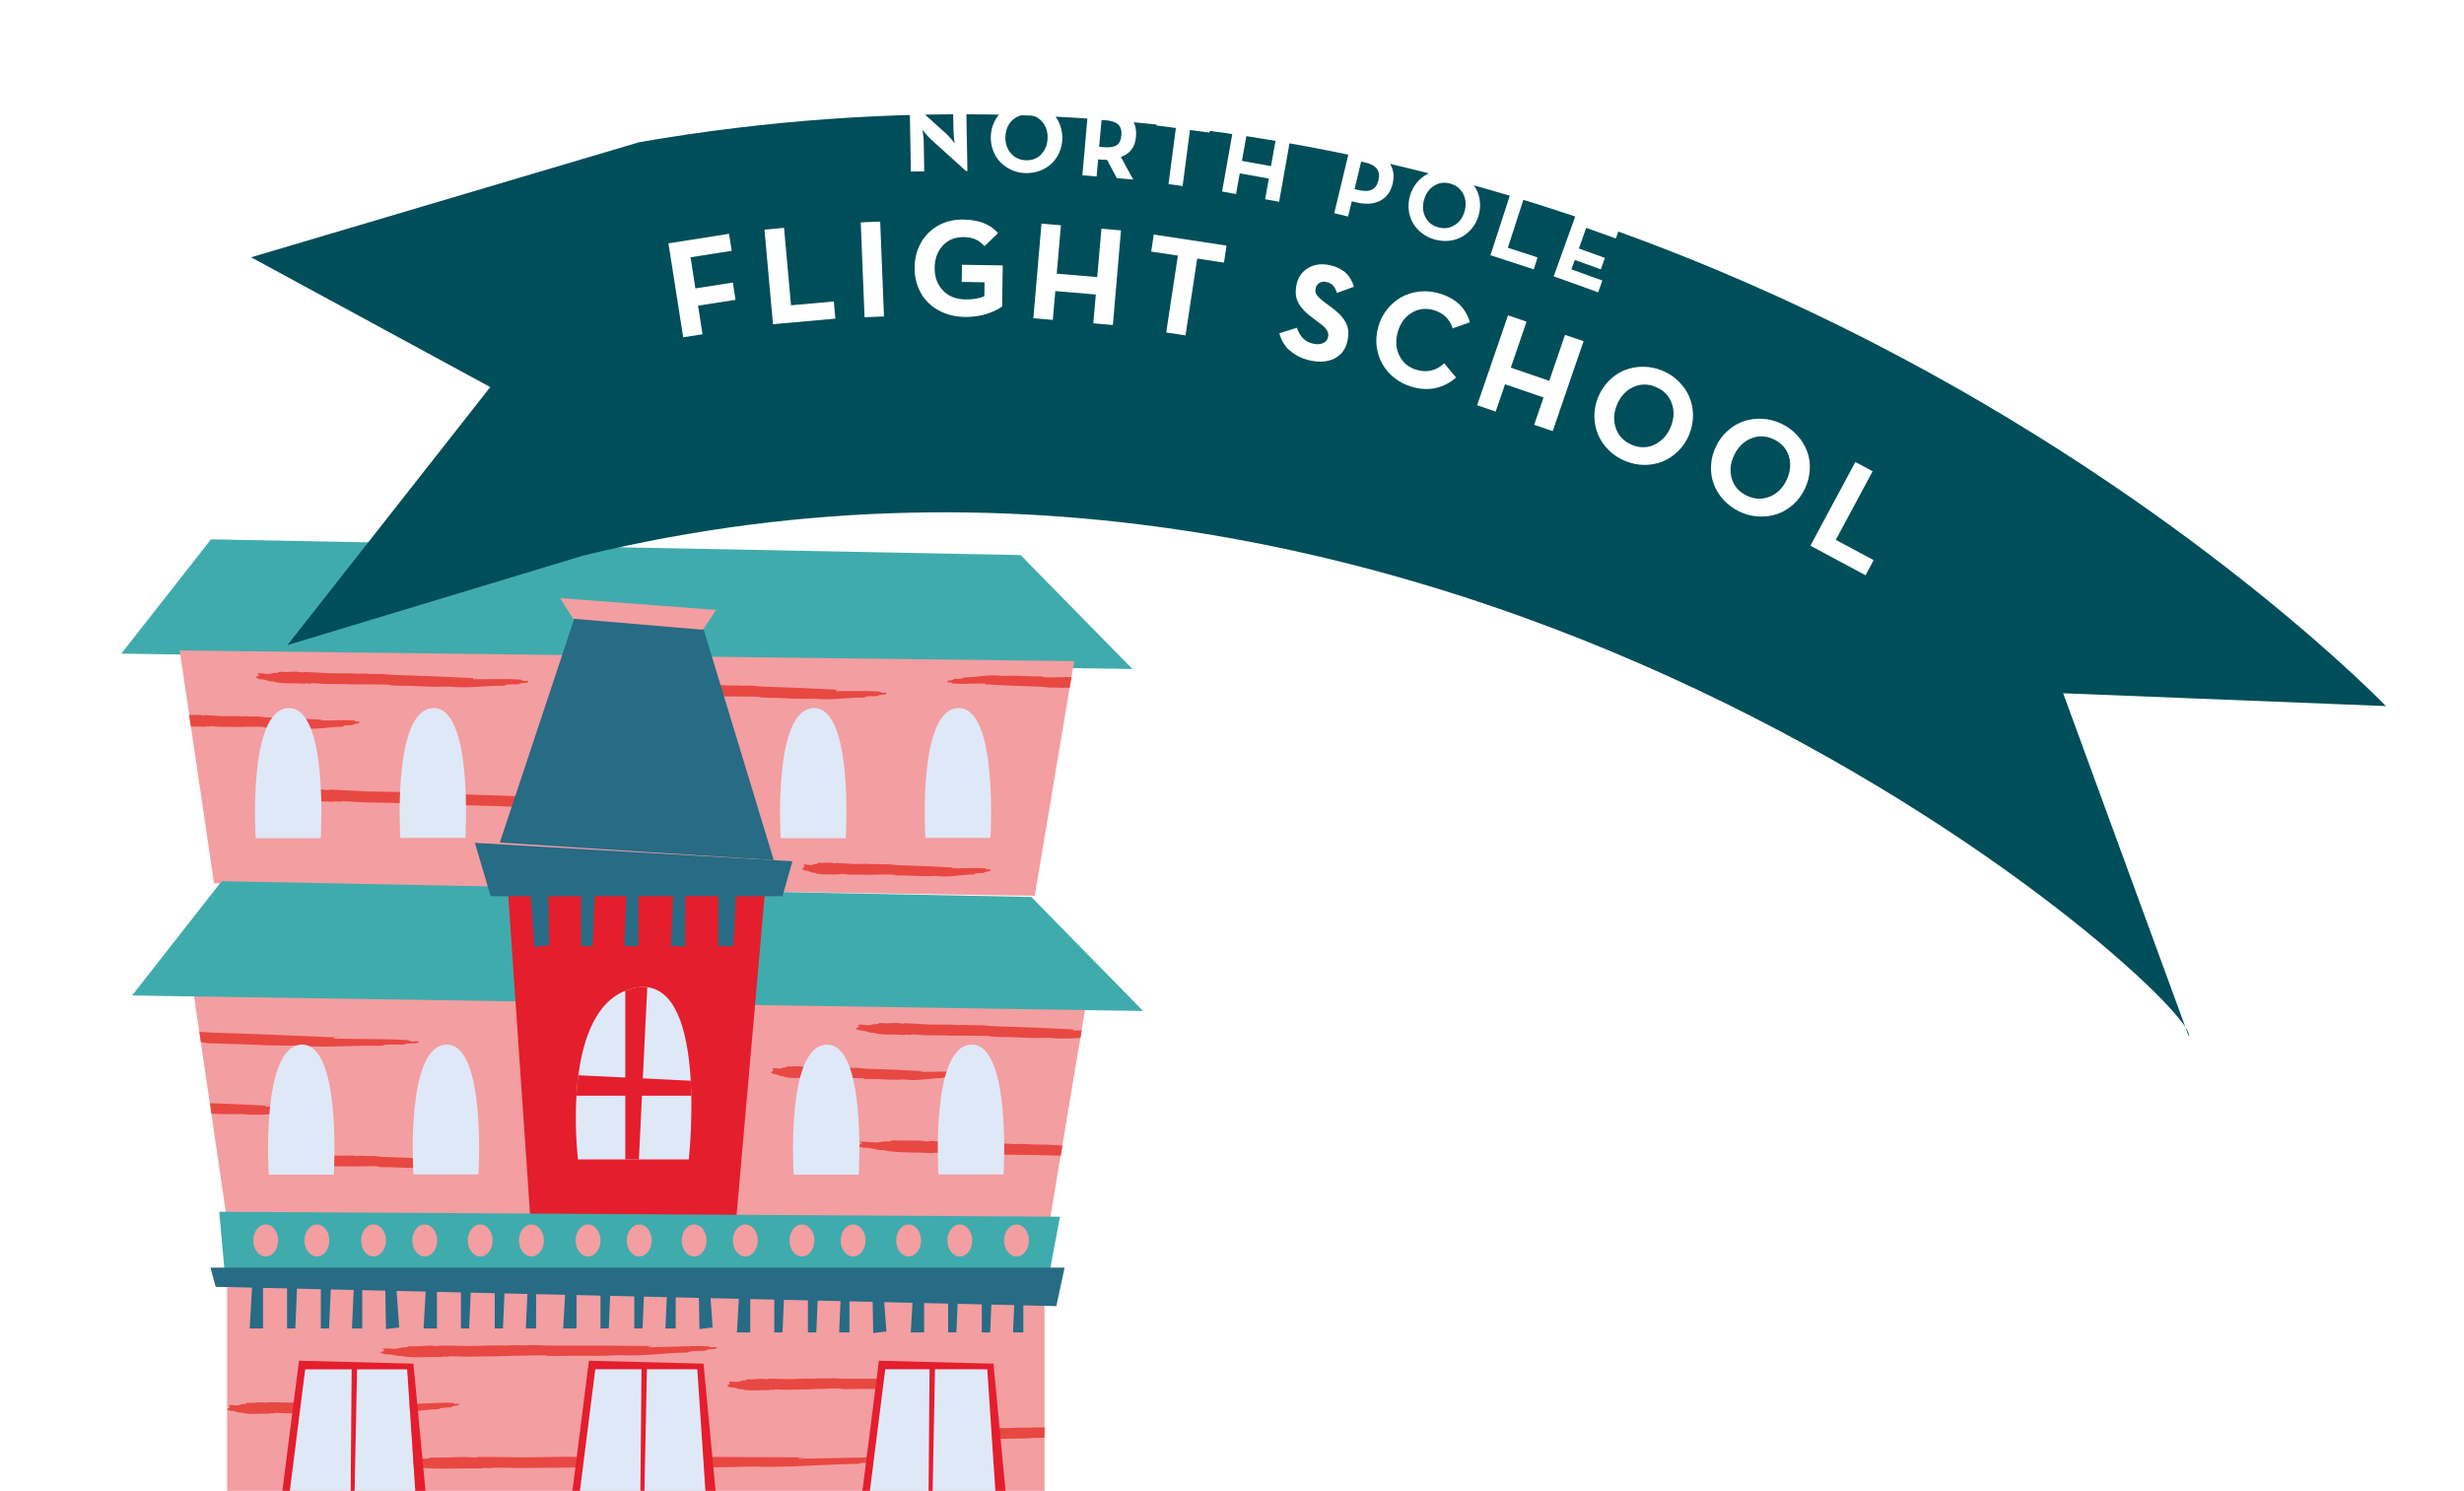 <?xml version="1.0" encoding="UTF-8"?><svg xmlns="http://www.w3.org/2000/svg" xmlns:xlink="http://www.w3.org/1999/xlink" viewBox="0 0 194 117.4"><defs><style>.cls-1{fill:none;}.cls-2{clip-path:url(#clippath);}.cls-3{fill:#f39ea1;}.cls-4{fill:#fff;}.cls-5{fill:#dfe8f7;}.cls-6{fill:#e41e2c;}.cls-7{fill:#40abac;}.cls-8{fill:#276b85;}.cls-9{clip-path:url(#clippath-1);}.cls-10{fill:#004e59;filter:url(#drop-shadow-1);}.cls-11{fill:#e84842;fill-rule:evenodd;}</style><clipPath id="clippath"><path class="cls-1" d="M14.15,51.22l70.42,.84-3.09,18.48-64.63-.98-2.7-18.34Zm3.73,44.84l64.63,.98,3.09-18.48-70.42-.84,2.7,18.34Zm64.36,5.29H17.88v16.05H82.24v-16.05Z"/></clipPath><clipPath id="clippath-1"><path class="cls-1" d="M45.51,91.3s-1.52-12.21,4.42-13.5c5.94-1.29,4.3,13.5,4.3,13.5h-8.72Z"/></clipPath><filter id="drop-shadow-1" filterUnits="userSpaceOnUse"><feOffset dx="1" dy="9"/><feGaussianBlur result="blur" stdDeviation="2"/><feFlood flood-color="#221e29" flood-opacity=".42"/><feComposite in2="blur" operator="in"/><feComposite in="SourceGraphic"/></filter></defs><g id="BUILDINGS"><g><g><polygon class="cls-7" points="9.55 51.47 89.16 52.68 80.36 43.71 16.61 42.47 9.55 51.47"/><polygon class="cls-3" points="14.15 51.22 84.57 52.06 81.47 70.54 16.85 69.56 14.15 51.22"/><path class="cls-5" d="M77.97,65.98h-5.11s-.65-10.07,2.56-10.22c3.21-.15,2.56,10.22,2.56,10.22Z"/><polygon class="cls-3" points="15.17 77.72 85.59 78.56 82.5 97.04 17.87 96.06 15.17 77.72"/><polygon class="cls-7" points="10.4 78.39 90 79.61 81.2 70.63 17.45 69.39 10.4 78.39"/><polygon class="cls-6" points="42.23 102.87 39.98 69.99 60.25 69.99 57.44 102 42.23 102.87"/><rect class="cls-3" x="17.88" y="101.35" width="64.36" height="16.05"/><g class="cls-2"><g><path class="cls-11" d="M25.46,56.64c-.03,.05-.17-.02-.18,.06,.05,.08,.15,.03,.22,.03,.15,0,.31,0,.53,0,.63,0,1.22-.05,1.87,.01,.06,.02,.07,.07,.13,.09,.13,.02,.16-.05,.27,.01,.03,.22-.45,.08-.52,.26-.28,.02-.69-.03-.78,.12-1.09,0-2.02,.27-3.05,.11-.7,.06-1.37,0-2.04-.02-.36-.02-.72,0-1.07-.02-.06,0-.1-.05-.15-.05-.41-.04-.83,0-1.33-.01-.26,0-.47,.03-.76,.01-.35-.02-.84,0-1.33-.01-.24,0-.49-.06-.73-.05-.05,0-.11,.04-.16,.04-.05,0-.08-.02-.13-.03-.04,0-.08,.04-.11,.04-.15,0-.34-.02-.51-.02-.2,0-.41,.01-.6,0-.13-.01-.27-.03-.44-.06-.05-.01-.1-.06-.15-.07-.04-.01-.11,0-.16,0-.21-.05-.35-.19-.59-.16-.07-.04-.13-.1-.22-.12,.03-.09,.11-.13,.18-.17,0-.08-.1-.13-.06-.18,.22-.05,.41,.05,.6,.03,.15-.02,.27-.13,.43-.09,.07-.02,.09-.08,.16-.1,.28,.05,.58-.02,.91,0,.11,0,.22,.05,.33,.06,.05,0,.05-.04,.07-.04,.06,0,.3,.01,.44,.02,.19,.01,.57,.04,.86,.06,.56,.03,1.06-.05,1.67,.03,.25-.07,.65,.03,.96,0,.28-.03,.69,.06,1.04,.07,1.48,.04,2.88,.1,4.41,.19Z"/><path class="cls-11" d="M77.43,53.92c.03-.05,.17,.02,.18-.06-.05-.08-.15-.03-.22-.03-.15,0-.31,0-.53,0-.63,0-1.22,.05-1.87-.01-.06-.02-.07-.07-.13-.09-.13-.02-.16,.05-.27-.01-.03-.22,.45-.08,.52-.26,.28-.02,.69,.03,.78-.12,1.09,0,2.02-.27,3.05-.11,.7-.06,1.37,0,2.04,.02,.36,.02,.72,0,1.07,.02,.06,0,.1,.05,.15,.05,.41,.04,.83,0,1.33,.01,.26,0,.47-.03,.76-.01,.35,.02,.84,0,1.33,.01,.24,0,.49,.06,.73,.05,.05,0,.11-.04,.16-.04,.05,0,.08,.02,.13,.03,.04,0,.08-.04,.11-.04,.15,0,.34,.02,.51,.02,.2,0,.41-.01,.6,0,.13,.01,.27,.03,.44,.06,.05,.01,.1,.06,.15,.07,.04,.01,.11,0,.16,0,.21,.05,.35,.19,.59,.16,.07,.04,.13,.1,.22,.12-.03,.09-.11,.13-.18,.17,0,.08,.1,.13,.06,.18-.22,.05-.41-.05-.6-.03-.15,.02-.27,.13-.43,.09-.07,.02-.09,.08-.16,.1-.28-.05-.58,.02-.91,0-.11,0-.22-.05-.33-.06-.05,0-.05,.04-.07,.04-.06,0-.3-.01-.44-.02-.19-.01-.57-.04-.86-.06-.56-.03-1.06,.05-1.67-.03-.25,.07-.65-.03-.96,0-.28,.03-.69-.06-1.04-.07-1.48-.04-2.88-.1-4.41-.19Z"/><path class="cls-11" d="M66.03,54.33s-.23-.02-.24,.06c.06,.08,.2,.03,.29,.03,.2,0,.41,0,.71,0,.84,0,1.61-.03,2.47,.04,.08,.02,.1,.08,.17,.09,.17,.02,.22-.05,.35,.01,.05,.22-.59,.08-.69,.26-.37,.01-.92-.04-1.03,.11-1.45-.01-2.67,.24-4.03,.08-.92,.05-1.82,0-2.7-.05-.47-.02-.95,0-1.41-.04-.08,0-.13-.05-.2-.05-.54-.04-1.1,0-1.76-.03-.34-.01-.63,.02-1,0-.46-.03-1.11-.02-1.76-.03-.32,0-.65-.07-.97-.06-.07,0-.14,.04-.21,.04-.07,0-.11-.03-.18-.03-.05,0-.1,.04-.15,.04-.2,0-.45-.02-.68-.03-.27,0-.54,0-.79-.01-.17-.01-.36-.03-.59-.07-.07-.01-.13-.06-.2-.07-.06-.01-.15,0-.21,0-.27-.05-.46-.2-.79-.16-.1-.04-.17-.1-.29-.12,.04-.09,.14-.13,.24-.17,0-.08-.14-.13-.08-.18,.3-.05,.54,.06,.79,.03,.2-.02,.35-.13,.56-.09,.09-.02,.12-.08,.21-.1,.37,.05,.77,0,1.21,0,.14,0,.29,.06,.44,.06,.06,0,.06-.04,.09-.04,.08,0,.4,.01,.59,.02,.25,.01,.76,.05,1.14,.07,.74,.03,1.41-.03,2.2,.05,.33-.06,.86,.04,1.26,0,.38-.03,.91,.07,1.38,.08,1.96,.06,3.81,.14,5.84,.24Z"/><path class="cls-11" d="M46.87,62.95c-.07,.05-.38-.02-.4,.05,.1,.08,.34,.04,.49,.04,.34,0,.69,.02,1.18,.02,1.41,.02,2.7,0,4.15,.09,.13,.02,.16,.08,.29,.1,.29,.03,.36-.04,.59,.02,.09,.22-.99,.06-1.15,.24-.62,0-1.54-.06-1.73,.09-2.43-.05-4.47,.18-6.77-.02-1.54,.03-3.05-.05-4.54-.11-.79-.03-1.6-.03-2.37-.07-.14,0-.22-.05-.34-.06-.91-.05-1.84-.04-2.96-.07-.58-.02-1.05,0-1.68-.02-.77-.04-1.86-.04-2.96-.07-.54-.01-1.1-.08-1.63-.08-.11,0-.24,.03-.35,.03-.11,0-.18-.03-.29-.03-.08,0-.17,.03-.25,.03-.34,0-.76-.03-1.13-.04-.45-.01-.91,0-1.33-.03-.29-.02-.61-.04-.98-.08-.12-.01-.23-.06-.34-.08-.09-.01-.25,0-.35-.01-.46-.06-.79-.21-1.32-.18-.17-.04-.28-.1-.49-.13,.06-.09,.23-.13,.4-.16,0-.08-.23-.13-.14-.18,.5-.04,.91,.07,1.33,.05,.33-.02,.59-.12,.94-.07,.15-.02,.2-.08,.35-.1,.62,.06,1.29,0,2.02,.03,.24,0,.49,.06,.74,.07,.1,0,.11-.04,.15-.04,.14,0,.67,.02,.99,.04,.42,.02,1.28,.07,1.92,.1,1.25,.05,2.36,0,3.7,.1,.55-.05,1.44,.06,2.12,.04,.63-.02,1.54,.09,2.32,.11,3.29,.1,6.4,.23,9.82,.38Z"/><path class="cls-11" d="M37.49,53.39s-.25-.02-.26,.06c.07,.08,.22,.03,.32,.03,.22,0,.45,0,.77,0,.92,0,1.76-.03,2.7,.04,.08,.02,.11,.08,.19,.1,.19,.02,.24-.05,.39,.02,.05,.22-.65,.07-.75,.25-.4,.01-1-.04-1.13,.11-1.58-.02-2.92,.23-4.41,.06-1.01,.05-1.99-.01-2.96-.05-.52-.02-1.04,0-1.54-.04-.09,0-.15-.05-.22-.05-.59-.04-1.2-.01-1.93-.03-.38-.01-.68,.02-1.09,0-.5-.03-1.21-.02-1.93-.03-.35,0-.71-.07-1.06-.06-.07,0-.15,.03-.23,.03-.07,0-.12-.03-.19-.03-.05,0-.11,.04-.16,.04-.22,0-.49-.03-.74-.03-.29,0-.6,0-.87-.01-.19-.01-.4-.03-.64-.07-.08-.01-.15-.06-.22-.07-.06-.01-.16,0-.22,0-.3-.05-.51-.2-.86-.17-.11-.04-.18-.1-.32-.12,.04-.09,.15-.13,.27-.16,0-.08-.15-.13-.09-.18,.32-.05,.6,.06,.87,.04,.22-.02,.39-.13,.62-.08,.1-.02,.13-.08,.23-.1,.4,.06,.84,0,1.32,0,.16,0,.32,.06,.48,.06,.07,0,.07-.04,.1-.04,.09,0,.44,.02,.64,.03,.27,.01,.83,.05,1.25,.07,.82,.04,1.54-.03,2.41,.05,.36-.06,.94,.04,1.38,.01,.41-.03,1,.07,1.51,.08,2.14,.06,4.17,.15,6.4,.26Z"/><path class="cls-11" d="M75.15,68.28c-.03,.05-.17-.02-.18,.06,.05,.08,.15,.03,.22,.03,.15,0,.31,0,.53,0,.63,0,1.22-.05,1.87,.01,.06,.02,.07,.07,.13,.09,.13,.02,.16-.05,.27,.01,.03,.22-.45,.08-.52,.26-.28,.02-.69-.03-.78,.12-1.09,0-2.02,.27-3.05,.11-.7,.06-1.37,0-2.04-.02-.36-.02-.72,0-1.07-.02-.06,0-.1-.05-.15-.05-.41-.04-.83,0-1.33-.01-.26,0-.47,.03-.76,.01-.35-.02-.84,0-1.33-.01-.24,0-.49-.06-.73-.05-.05,0-.11,.04-.16,.04-.05,0-.08-.02-.13-.03-.04,0-.08,.04-.11,.04-.15,0-.34-.02-.51-.02-.2,0-.41,.01-.6,0-.13-.01-.27-.03-.44-.06-.05-.01-.1-.06-.15-.07-.04-.01-.11,0-.16,0-.21-.05-.35-.19-.59-.16-.07-.04-.13-.1-.22-.12,.03-.09,.11-.13,.18-.17,0-.08-.1-.13-.06-.18,.22-.05,.41,.05,.6,.03,.15-.02,.27-.13,.43-.09,.07-.02,.09-.08,.16-.1,.28,.05,.58-.02,.91,0,.11,0,.22,.05,.33,.06,.05,0,.05-.04,.07-.04,.06,0,.3,.01,.44,.02,.19,.01,.57,.04,.86,.06,.56,.03,1.06-.05,1.67,.03,.25-.07,.65,.03,.96,0,.28-.03,.69,.06,1.04,.07,1.48,.04,2.88,.1,4.41,.19Z"/><path class="cls-11" d="M72.7,84.31c-.03,.05-.17-.02-.18,.06,.05,.08,.15,.03,.22,.03,.15,0,.31,0,.53,0,.63,0,1.22-.05,1.87,.01,.06,.02,.07,.07,.13,.09,.13,.02,.16-.05,.27,.01,.03,.22-.45,.08-.52,.26-.28,.02-.69-.03-.78,.12-1.09,0-2.02,.27-3.05,.11-.7,.06-1.37,0-2.04-.02-.36-.02-.72,0-1.07-.02-.06,0-.1-.05-.15-.05-.41-.04-.83,0-1.33-.01-.26,0-.47,.03-.76,.01-.35-.02-.84,0-1.33-.01-.24,0-.49-.06-.73-.05-.05,0-.11,.04-.16,.04-.05,0-.08-.02-.13-.03-.04,0-.08,.04-.11,.04-.15,0-.34-.02-.51-.02-.2,0-.41,.01-.6,0-.13-.01-.27-.03-.44-.06-.05-.01-.1-.06-.15-.07-.04-.01-.11,0-.16,0-.21-.05-.35-.19-.59-.16-.07-.04-.13-.1-.22-.12,.03-.09,.11-.13,.18-.17,0-.08-.1-.13-.06-.18,.22-.05,.41,.05,.6,.03,.15-.02,.27-.13,.43-.09,.07-.02,.09-.08,.16-.1,.28,.05,.58-.02,.91,0,.11,0,.22,.05,.33,.06,.05,0,.05-.04,.07-.04,.06,0,.3,.01,.44,.02,.19,.01,.57,.04,.86,.06,.56,.03,1.06-.05,1.67,.03,.25-.07,.65,.03,.96,0,.28-.03,.69,.06,1.04,.07,1.48,.04,2.88,.1,4.41,.19Z"/><path class="cls-11" d="M94.12,90.62c-.07,.05-.38-.02-.4,.05,.1,.08,.34,.04,.49,.04,.34,0,.69,.02,1.18,.02,1.41,.02,2.7,0,4.15,.09,.13,.02,.16,.08,.29,.1,.29,.03,.36-.04,.59,.02,.09,.22-.99,.06-1.15,.24-.62,0-1.54-.06-1.73,.09-2.43-.05-4.47,.18-6.77-.02-1.54,.03-3.05-.05-4.54-.11-.79-.03-1.6-.03-2.37-.07-.14,0-.22-.05-.34-.06-.91-.05-1.84-.04-2.96-.07-.58-.02-1.05,0-1.68-.02-.77-.04-1.86-.04-2.96-.07-.54-.01-1.1-.08-1.63-.08-.11,0-.24,.03-.35,.03-.11,0-.18-.03-.29-.03-.08,0-.17,.03-.25,.03-.34,0-.76-.03-1.13-.04-.45-.01-.91,0-1.33-.03-.29-.02-.61-.04-.98-.08-.12-.01-.23-.06-.34-.08-.09-.01-.25,0-.35-.01-.46-.06-.79-.21-1.32-.18-.17-.04-.28-.1-.49-.13,.06-.09,.23-.13,.4-.16,0-.08-.23-.13-.14-.18,.5-.04,.91,.07,1.33,.05,.33-.02,.59-.12,.94-.07,.15-.02,.2-.08,.35-.1,.62,.06,1.29,0,2.02,.03,.24,0,.49,.06,.74,.07,.1,0,.11-.04,.15-.04,.14,0,.67,.02,.99,.04,.42,.02,1.28,.07,1.92,.1,1.25,.05,2.36,0,3.7,.1,.55-.05,1.44,.06,2.12,.04,.63-.02,1.54,.09,2.32,.11,3.29,.1,6.4,.23,9.82,.38Z"/><path class="cls-11" d="M84.74,81.05s-.25-.02-.26,.06c.07,.08,.22,.03,.32,.03,.22,0,.45,0,.77,0,.92,0,1.76-.03,2.7,.04,.08,.02,.11,.08,.19,.1,.19,.02,.24-.05,.39,.02,.05,.22-.65,.07-.75,.25-.4,.01-1-.04-1.13,.11-1.58-.02-2.92,.23-4.41,.06-1.01,.05-1.99-.01-2.96-.05-.52-.02-1.04,0-1.54-.04-.09,0-.15-.05-.22-.05-.59-.04-1.2-.01-1.93-.03-.38-.01-.68,.02-1.09,0-.5-.03-1.21-.02-1.93-.03-.35,0-.71-.07-1.06-.06-.07,0-.15,.03-.23,.03-.07,0-.12-.03-.19-.03-.05,0-.11,.04-.16,.04-.22,0-.49-.03-.74-.03-.29,0-.6,0-.87-.01-.19-.01-.4-.03-.64-.07-.08-.01-.15-.06-.22-.07-.06-.01-.16,0-.22,0-.3-.05-.51-.2-.86-.17-.11-.04-.18-.1-.32-.12,.04-.09,.15-.13,.27-.16,0-.08-.15-.13-.09-.18,.32-.05,.6,.06,.87,.04,.22-.02,.39-.13,.62-.08,.1-.02,.13-.08,.23-.1,.4,.06,.84,0,1.32,0,.16,0,.32,.06,.48,.06,.07,0,.07-.04,.1-.04,.09,0,.44,.02,.64,.03,.27,.01,.83,.05,1.25,.07,.82,.04,1.54-.03,2.41,.05,.36-.06,.94,.04,1.38,.01,.41-.03,1,.07,1.51,.08,2.14,.06,4.17,.15,6.4,.26Z"/><path class="cls-11" d="M34.55,91.25c-.03,.05-.17-.02-.18,.06,.05,.08,.15,.03,.22,.03,.15,0,.31,0,.53,0,.63,0,1.22-.05,1.87,.01,.06,.02,.07,.07,.13,.09,.13,.02,.16-.05,.27,.01,.03,.22-.45,.08-.52,.26-.28,.02-.69-.03-.78,.12-1.09,0-2.02,.27-3.05,.11-.7,.06-1.37,0-2.04-.02-.36-.02-.72,0-1.07-.02-.06,0-.1-.05-.15-.05-.41-.04-.83,0-1.33-.01-.26,0-.47,.03-.76,.01-.35-.02-.84,0-1.33-.01-.24,0-.49-.06-.73-.05-.05,0-.11,.04-.16,.04-.05,0-.08-.02-.13-.03-.04,0-.08,.04-.11,.04-.15,0-.34-.02-.51-.02-.2,0-.41,.01-.6,0-.13-.01-.27-.03-.44-.06-.05-.01-.1-.06-.15-.07-.04-.01-.11,0-.16,0-.21-.05-.35-.19-.59-.16-.07-.04-.13-.1-.22-.12,.03-.09,.11-.13,.18-.17,0-.08-.1-.13-.06-.18,.22-.05,.41,.05,.6,.03,.15-.02,.27-.13,.43-.09,.07-.02,.09-.08,.16-.1,.28,.05,.58-.02,.91,0,.11,0,.22,.05,.33,.06,.05,0,.05-.04,.07-.04,.06,0,.3,.01,.44,.02,.19,.01,.57,.04,.86,.06,.56,.03,1.06-.05,1.67,.03,.25-.07,.65,.03,.96,0,.28-.03,.69,.06,1.04,.07,1.48,.04,2.88,.1,4.41,.19Z"/><path class="cls-11" d="M26.67,81.7c-.07,.05-.38-.02-.4,.05,.1,.08,.34,.04,.49,.04,.34,0,.69,.02,1.18,.02,1.41,.02,2.7,0,4.15,.09,.13,.02,.16,.08,.29,.1,.29,.03,.36-.04,.59,.02,.09,.22-.99,.06-1.15,.24-.62,0-1.54-.06-1.73,.09-2.43-.05-4.47,.18-6.77-.02-1.54,.03-3.05-.05-4.54-.11-.79-.03-1.6-.03-2.37-.07-.14,0-.22-.05-.34-.06-.91-.05-1.84-.04-2.96-.07-.58-.02-1.05,0-1.68-.02-.77-.04-1.86-.04-2.96-.07-.54-.01-1.1-.08-1.63-.08-.11,0-.24,.03-.35,.03-.11,0-.18-.03-.29-.03-.08,0-.17,.03-.25,.03-.34,0-.76-.03-1.13-.04-.45-.01-.91,0-1.33-.03-.29-.02-.61-.04-.98-.08-.12-.01-.23-.06-.34-.08-.09-.01-.25,0-.35-.01-.46-.06-.79-.21-1.32-.18-.17-.04-.28-.1-.49-.13,.06-.09,.23-.13,.4-.16,0-.08-.23-.13-.14-.18,.5-.04,.91,.07,1.33,.05,.33-.02,.59-.12,.94-.07,.15-.02,.2-.08,.35-.1,.62,.06,1.29,0,2.02,.03,.24,0,.49,.06,.74,.07,.1,0,.11-.04,.15-.04,.14,0,.67,.02,.99,.04,.42,.02,1.28,.07,1.92,.1,1.25,.05,2.36,0,3.7,.1,.55-.05,1.44,.06,2.12,.04,.63-.02,1.54,.09,2.32,.11,3.29,.1,6.4,.23,9.82,.38Z"/><path class="cls-11" d="M21.16,87.05s-.25-.02-.26,.06c.07,.08,.22,.03,.32,.03,.22,0,.45,0,.77,0,.92,0,1.76-.03,2.7,.04,.08,.02,.11,.08,.19,.1,.19,.02,.24-.05,.39,.02,.05,.22-.65,.07-.75,.25-.4,.01-1-.04-1.13,.11-1.58-.02-2.92,.23-4.41,.06-1.01,.05-1.99-.01-2.96-.05-.52-.02-1.04,0-1.54-.04-.09,0-.15-.05-.22-.05-.59-.04-1.2-.01-1.93-.03-.38-.01-.68,.02-1.09,0-.5-.03-1.21-.02-1.93-.03-.35,0-.71-.07-1.06-.06-.07,0-.15,.03-.23,.03-.07,0-.12-.03-.19-.03-.05,0-.11,.04-.16,.04-.22,0-.49-.03-.74-.03-.29,0-.6,0-.87-.01-.19-.01-.4-.03-.64-.07-.08-.01-.15-.06-.22-.07-.06-.01-.16,0-.22,0-.3-.05-.51-.2-.86-.17-.11-.04-.18-.1-.32-.12,.04-.09,.15-.13,.27-.16,0-.08-.15-.13-.09-.18,.32-.05,.6,.06,.87,.04,.22-.02,.39-.13,.62-.08,.1-.02,.13-.08,.23-.1,.4,.06,.84,0,1.32,0,.16,0,.32,.06,.48,.06,.07,0,.07-.04,.1-.04,.09,0,.44,.02,.64,.03,.27,.01,.83,.05,1.25,.07,.82,.04,1.54-.03,2.41,.05,.36-.06,.94,.04,1.38,.01,.41-.03,1,.07,1.51,.08,2.14,.06,4.17,.15,6.4,.26Z"/><path class="cls-11" d="M32.65,110.46s-.21-.01-.22,.06c.06,.07,.19,.02,.27,.02,.19,0,.38,0,.66-.02,.78-.03,1.5-.09,2.3-.05,.07,.02,.09,.07,.16,.08,.16,.02,.2-.05,.33,0,.05,.21-.55,.09-.63,.27-.34,.03-.85,0-.96,.14-1.35,.04-2.47,.32-3.75,.21-.85,.08-1.69,.05-2.52,.05-.44,0-.89,.03-1.31,.01-.08,0-.12-.04-.19-.04-.51-.02-1.02,.03-1.64,.03-.32,0-.58,.04-.93,.04-.43,0-1.03,.02-1.64,.03-.3,0-.61-.04-.9-.03-.06,0-.13,.04-.19,.04-.06,0-.1-.02-.16-.02-.05,0-.09,.04-.14,.04-.19,0-.42,0-.63,0-.25,0-.51,.03-.74,.02-.16,0-.34-.02-.55-.04-.07,0-.13-.05-.19-.06-.05-.01-.14,0-.19,0-.26-.04-.44-.17-.74-.13-.09-.03-.16-.09-.27-.11,.03-.09,.12-.13,.22-.17,0-.08-.13-.12-.08-.17,.27-.06,.51,.04,.74,0,.18-.03,.33-.14,.52-.1,.08-.02,.11-.08,.19-.1,.34,.04,.71-.03,1.12-.04,.13,0,.27,.04,.41,.04,.06,0,.06-.04,.08-.04,.07,0,.37,0,.55,0,.23,0,.71,.02,1.07,.03,.69,0,1.31-.08,2.05-.03,.3-.07,.8,0,1.18-.03,.35-.04,.85,.03,1.29,.03,1.82-.01,3.55,0,5.44,.03Z"/><path class="cls-11" d="M63.34,114.77c-.08,.05-.47-.01-.49,.06,.13,.07,.42,.02,.61,.02,.42,0,.85,0,1.46-.02,1.73-.03,3.33-.09,5.11-.05,.16,.02,.21,.07,.36,.08,.36,.02,.44-.05,.73,0,.12,.21-1.22,.09-1.41,.27-.76,.03-1.9,0-2.13,.14-2.99,.04-5.5,.32-8.34,.21-1.9,.08-3.76,.05-5.6,.05-.98,0-1.97,.03-2.92,.01-.17,0-.28-.04-.42-.04-1.12-.02-2.27,.03-3.65,.03-.71,0-1.29,.04-2.07,.04-.95,0-2.29,.02-3.65,.03-.67,0-1.35-.04-2.01-.03-.14,0-.29,.04-.43,.04-.14,0-.22-.02-.36-.02-.1,0-.21,.04-.31,.04-.42,0-.93,0-1.4,0-.55,0-1.13,.03-1.64,.02-.35,0-.75-.02-1.22-.04-.15,0-.28-.05-.42-.06-.12-.01-.31,0-.43,0-.57-.04-.98-.17-1.64-.13-.21-.03-.35-.09-.61-.11,.07-.09,.28-.13,.49-.17,0-.08-.29-.12-.18-.17,.61-.06,1.13,.04,1.64,0,.41-.03,.72-.14,1.16-.1,.19-.02,.24-.08,.43-.1,.77,.04,1.59-.03,2.5-.04,.3,0,.61,.04,.91,.04,.12,0,.13-.04,.18-.04,.17,0,.83,0,1.22,0,.52,0,1.58,.02,2.37,.03,1.54,0,2.91-.08,4.56-.03,.68-.07,1.78,0,2.62-.03,.78-.04,1.9,.03,2.86,.03,4.05-.01,7.89,0,12.11,.03Z"/><path class="cls-11" d="M51.38,106c-.05,.05-.31-.01-.32,.06,.09,.07,.27,.02,.4,.02,.27,0,.55,0,.95-.02,1.13-.03,2.17-.09,3.33-.05,.1,.02,.13,.07,.24,.08,.24,.02,.29-.05,.48,0,.08,.21-.79,.09-.92,.27-.5,.03-1.24,0-1.39,.14-1.95,.04-3.59,.32-5.44,.21-1.24,.08-2.45,.05-3.65,.05-.64,0-1.28,.03-1.9,.01-.11,0-.18-.04-.28-.04-.73-.02-1.48,.03-2.38,.03-.46,0-.84,.04-1.35,.04-.62,0-1.49,.02-2.38,.03-.43,0-.88-.04-1.31-.03-.09,0-.19,.04-.28,.04-.09,0-.14-.02-.24-.02-.07,0-.14,.04-.2,.04-.28,0-.61,0-.91,0-.36,0-.73,.03-1.07,.02-.23,0-.49-.02-.79-.04-.1,0-.18-.05-.28-.06-.08-.01-.2,0-.28,0-.37-.04-.64-.17-1.07-.13-.13-.03-.23-.09-.39-.11,.05-.09,.18-.13,.32-.17,0-.08-.19-.12-.12-.17,.4-.06,.74,.04,1.07,0,.27-.03,.47-.14,.75-.1,.12-.02,.16-.08,.28-.1,.5,.04,1.04-.03,1.63-.04,.19,0,.4,.04,.59,.04,.08,0,.09-.04,.12-.04,.11,0,.54,0,.79,0,.34,0,1.03,.02,1.55,.03,1.01,0,1.9-.08,2.97-.03,.44-.07,1.16,0,1.71-.03,.51-.04,1.24,.03,1.86,.03,2.64-.01,5.14,0,7.89,.03Z"/><path class="cls-11" d="M72.02,108.61s-.21-.01-.22,.06c.06,.07,.19,.02,.27,.02,.19,0,.38,0,.66-.02,.78-.03,1.5-.09,2.3-.05,.07,.02,.09,.07,.16,.08,.16,.02,.2-.05,.33,0,.05,.21-.55,.09-.63,.27-.34,.03-.85,0-.96,.14-1.35,.04-2.47,.32-3.75,.21-.85,.08-1.69,.05-2.52,.05-.44,0-.89,.03-1.31,.01-.08,0-.12-.04-.19-.04-.51-.02-1.02,.03-1.64,.03-.32,0-.58,.04-.93,.04-.43,0-1.03,.02-1.64,.03-.3,0-.61-.04-.9-.03-.06,0-.13,.04-.19,.04-.06,0-.1-.02-.16-.02-.05,0-.09,.04-.14,.04-.19,0-.42,0-.63,0-.25,0-.51,.03-.74,.02-.16,0-.34-.02-.55-.04-.07,0-.13-.05-.19-.06-.05-.01-.14,0-.19,0-.26-.04-.44-.17-.74-.13-.09-.03-.16-.09-.27-.11,.03-.09,.12-.13,.22-.17,0-.08-.13-.12-.08-.17,.27-.06,.51,.04,.74,0,.18-.03,.33-.14,.52-.1,.08-.02,.11-.08,.19-.1,.34,.04,.71-.03,1.12-.04,.13,0,.27,.04,.41,.04,.06,0,.06-.04,.08-.04,.07,0,.37,0,.55,0,.23,0,.71,.02,1.07,.03,.69,0,1.31-.08,2.05-.03,.3-.07,.8,0,1.18-.03,.35-.04,.85,.03,1.29,.03,1.82-.01,3.55,0,5.44,.03Z"/><path class="cls-11" d="M89,112.47s-.21-.01-.22,.06c.06,.07,.19,.02,.27,.02,.19,0,.38,0,.66-.02,.78-.03,1.5-.09,2.3-.05,.07,.02,.09,.07,.16,.08,.16,.02,.2-.05,.33,0,.05,.21-.55,.09-.63,.27-.34,.03-.85,0-.96,.14-1.35,.04-2.47,.32-3.75,.21-.85,.08-1.69,.05-2.52,.05-.44,0-.89,.03-1.31,.01-.08,0-.12-.04-.19-.04-.51-.02-1.02,.03-1.64,.03-.32,0-.58,.04-.93,.04-.43,0-1.03,.02-1.64,.03-.3,0-.61-.04-.9-.03-.06,0-.13,.04-.19,.04-.06,0-.1-.02-.16-.02-.05,0-.09,.04-.14,.04-.19,0-.42,0-.63,0-.25,0-.51,.03-.74,.02-.16,0-.34-.02-.55-.04-.07,0-.13-.05-.19-.06-.05-.01-.14,0-.19,0-.26-.04-.44-.17-.74-.13-.09-.03-.16-.09-.27-.11,.03-.09,.12-.13,.22-.17,0-.08-.13-.12-.08-.17,.27-.06,.51,.04,.74,0,.18-.03,.33-.14,.52-.1,.08-.02,.11-.08,.19-.1,.34,.04,.71-.03,1.12-.04,.13,0,.27,.04,.41,.04,.06,0,.06-.04,.08-.04,.07,0,.37,0,.55,0,.23,0,.71,.02,1.07,.03,.69,0,1.31-.08,2.05-.03,.3-.07,.8,0,1.18-.03,.35-.04,.85,.03,1.29,.03,1.82-.01,3.55,0,5.44,.03Z"/></g></g><polygon class="cls-7" points="17.26 95.42 17.69 100.21 82.42 101.33 83.46 95.81 17.26 95.42"/><polygon class="cls-5" points="22.23 117.4 32.7 117.4 32.06 107.82 24.03 107.82 22.23 117.4"/><polygon class="cls-5" points="68.13 117.4 78.6 117.4 77.96 107.82 69.48 107.56 68.13 117.4"/><polygon class="cls-8" points="37.39 66.37 38.63 70.57 61.61 70.57 62.39 67.82 37.39 66.37"/><path class="cls-5" d="M79,92.48h-5.11s-.65-10.07,2.56-10.22c3.21-.15,2.56,10.22,2.56,10.22Z"/><path class="cls-5" d="M67.6,92.5h-5.11s-.65-10.09,2.56-10.24,2.56,10.24,2.56,10.24Z"/><g><polygon class="cls-8" points="43.24 74.43 42.07 74.57 41.72 69.74 43.16 69.57 43.24 74.43"/><polygon class="cls-8" points="46.65 74.5 45.75 74.5 45.75 69.64 46.86 69.64 46.65 74.5"/><polygon class="cls-8" points="53.04 69.64 53.94 69.64 53.94 74.5 52.83 74.5 53.04 69.64"/><polygon class="cls-8" points="57.73 74.5 56.55 74.5 56.55 69.64 58 69.64 57.73 74.5"/><polygon class="cls-8" points="49.36 69.64 50.26 69.64 50.26 74.5 49.15 74.5 49.36 69.64"/></g><g><path class="cls-5" d="M45.51,91.3s-1.52-12.21,4.42-13.5c5.94-1.29,4.3,13.5,4.3,13.5h-8.72Z"/><g class="cls-9"><polygon class="cls-6" points="59.3 85.34 42.19 84.51 42.19 86.28 59.3 86.28 59.3 85.34"/><polygon class="cls-6" points="50.17 94.05 51 76.94 49.23 76.94 49.23 94.05 50.17 94.05"/></g></g><g><polygon class="cls-8" points="16.57 99.82 83.82 99.82 83.17 102.85 16.98 101.33 16.57 99.82"/><g><g><polygon class="cls-8" points="55.01 101.14 55.86 101.04 56.11 104.53 55.07 104.66 55.01 101.14"/><polygon class="cls-8" points="52.55 101.1 53.2 101.1 53.2 104.61 52.39 104.61 52.55 101.1"/><polygon class="cls-8" points="47.93 104.61 47.28 104.61 47.28 101.1 48.08 101.1 47.93 104.61"/><polygon class="cls-8" points="44.54 101.1 45.39 101.1 45.39 104.61 44.34 104.61 44.54 101.1"/><polygon class="cls-8" points="50.59 104.61 49.94 104.61 49.94 101.1 50.74 101.1 50.59 104.61"/></g><g><polygon class="cls-8" points="68.69 101.46 69.53 101.35 69.79 104.85 68.75 104.97 68.69 101.46"/><polygon class="cls-8" points="66.22 101.41 66.88 101.41 66.88 104.92 66.07 104.92 66.22 101.41"/><polygon class="cls-8" points="61.61 104.92 60.96 104.92 60.96 101.41 61.76 101.41 61.61 104.92"/><polygon class="cls-8" points="58.22 101.41 59.07 101.41 59.07 104.92 58.02 104.92 58.22 101.41"/><polygon class="cls-8" points="64.27 104.92 63.61 104.92 63.61 101.41 64.42 101.41 64.27 104.92"/></g><g><polygon class="cls-8" points="79.91 101.41 80.57 101.41 80.57 104.92 79.76 104.92 79.91 101.41"/><polygon class="cls-8" points="75.3 104.92 74.65 104.92 74.65 101.41 75.45 101.41 75.3 104.92"/><polygon class="cls-8" points="71.91 101.41 72.76 101.41 72.76 104.92 71.71 104.92 71.91 101.41"/><polygon class="cls-8" points="77.96 104.92 77.3 104.92 77.3 101.41 78.11 101.41 77.96 104.92"/></g><g><polygon class="cls-8" points="30.33 101.14 31.18 101.04 31.43 104.53 30.39 104.66 30.33 101.14"/><polygon class="cls-8" points="27.87 101.1 28.52 101.1 28.52 104.61 27.71 104.61 27.87 101.1"/><polygon class="cls-8" points="23.25 104.61 22.6 104.61 22.6 101.1 23.4 101.1 23.25 104.61"/><polygon class="cls-8" points="19.86 101.1 20.71 101.1 20.71 104.61 19.66 104.61 19.86 101.1"/><polygon class="cls-8" points="25.91 104.61 25.26 104.61 25.26 101.1 26.06 101.1 25.91 104.61"/></g><g><polygon class="cls-8" points="41.56 101.1 42.21 101.1 42.21 104.61 41.4 104.61 41.56 101.1"/><polygon class="cls-8" points="36.94 104.61 36.29 104.61 36.29 101.1 37.09 101.1 36.94 104.61"/><polygon class="cls-8" points="33.55 101.1 34.4 101.1 34.4 104.61 33.35 104.61 33.55 101.1"/><polygon class="cls-8" points="39.6 104.61 38.95 104.61 38.95 101.1 39.75 101.1 39.6 104.61"/></g></g></g><polygon class="cls-5" points="45.44 117.4 55.92 117.4 55.27 107.82 46.79 107.56 45.44 117.4"/><polygon class="cls-6" points="45.66 117.4 46.87 107.82 54.9 107.82 55.54 117.4 56.34 117.4 55.39 107.38 46.37 107.15 45.07 117.4 45.66 117.4"/><polygon class="cls-6" points="22.82 117.4 24.03 107.82 32.06 107.82 32.7 117.4 33.5 117.4 32.55 107.38 23.54 107.15 22.23 117.4 22.82 117.4"/><polygon class="cls-6" points="68.49 117.4 69.7 107.82 77.73 107.82 78.37 117.4 79.17 117.4 78.22 107.38 69.2 107.15 67.9 117.4 68.49 117.4"/><polygon class="cls-6" points="27.69 107.56 27.61 117.4 27.92 117.4 28.12 107.56 27.69 107.56"/><polygon class="cls-6" points="50.51 107.56 50.42 117.4 50.74 117.4 50.94 107.56 50.51 107.56"/><polygon class="cls-6" points="73.19 107.56 73.11 117.4 73.43 117.4 73.62 107.56 73.19 107.56"/><g><g><ellipse class="cls-3" cx="20.92" cy="97.68" rx=".98" ry="1.26"/><ellipse class="cls-3" cx="24.95" cy="97.68" rx=".98" ry="1.26"/><ellipse class="cls-3" cx="29.41" cy="97.68" rx=".98" ry="1.26"/><ellipse class="cls-3" cx="33.44" cy="97.68" rx=".98" ry="1.26"/></g><g><ellipse class="cls-3" cx="37.81" cy="97.68" rx=".98" ry="1.26"/><ellipse class="cls-3" cx="41.84" cy="97.68" rx=".98" ry="1.26"/><ellipse class="cls-3" cx="46.3" cy="97.68" rx=".98" ry="1.26"/><ellipse class="cls-3" cx="50.33" cy="97.68" rx=".98" ry="1.26"/></g><g><ellipse class="cls-3" cx="54.65" cy="97.68" rx=".98" ry="1.26"/><ellipse class="cls-3" cx="58.68" cy="97.68" rx=".98" ry="1.26"/><ellipse class="cls-3" cx="63.14" cy="97.68" rx=".98" ry="1.26"/><ellipse class="cls-3" cx="67.17" cy="97.68" rx=".98" ry="1.26"/></g><g><ellipse class="cls-3" cx="71.54" cy="97.68" rx=".98" ry="1.26"/><ellipse class="cls-3" cx="75.57" cy="97.68" rx=".98" ry="1.26"/><ellipse class="cls-3" cx="80.03" cy="97.68" rx=".98" ry="1.26"/></g></g><path class="cls-5" d="M37.66,92.48h-5.11s-.65-10.07,2.56-10.22c3.21-.15,2.56,10.22,2.56,10.22Z"/><path class="cls-5" d="M26.27,92.5h-5.11s-.65-10.09,2.56-10.24,2.56,10.24,2.56,10.24Z"/><polygon class="cls-8" points="39.35 66.35 60.92 67.73 55.33 49.33 45.34 48.34 39.35 66.35"/><path class="cls-5" d="M66.58,66h-5.11s-.65-10.09,2.56-10.24,2.56,10.24,2.56,10.24Z"/><path class="cls-5" d="M36.63,65.98h-5.11s-.65-10.07,2.56-10.22c3.21-.15,2.56,10.22,2.56,10.22Z"/><path class="cls-5" d="M25.24,66h-5.11s-.65-10.09,2.56-10.24,2.56,10.24,2.56,10.24Z"/></g><polygon class="cls-3" points="45.12 48.72 55.34 49.59 56.38 48.03 44.1 47.1 45.12 48.72"/></g></g><g id="FLAGS_copy"><path class="cls-10" d="M171.32,72.61c1.36-2.2-56.16-54.97-126.4-37.86l-23.29,7.05,15.97-20.32L18.77,11.26,49.32,2.2c81.37-14.13,137.53,44.4,137.53,44.4l-25.41-1.01,9.89,27.02Z"/><g><path class="cls-4" d="M52.64,19.16l4.76-.75,.21,1.34-3.24,.51,.38,2.45,2.95-.46,.21,1.36-2.95,.46,.35,2.25-1.52,.24-1.16-7.4Z"/><path class="cls-4" d="M60.2,18.08l1.53-.14,.55,6.1,3.37-.3,.12,1.35-4.91,.44-.67-7.44Z"/><path class="cls-4" d="M67.77,17.51l1.53-.06,.3,7.47-1.53,.06-.3-7.47Z"/><path class="cls-4" d="M74.35,24.65c-.5-.2-.93-.47-1.27-.82-.35-.34-.61-.75-.8-1.23-.19-.48-.28-.99-.27-1.54,.01-.73,.18-1.38,.51-1.96,.33-.58,.79-1.03,1.37-1.35s1.25-.48,1.99-.46c1.21,.02,2.11,.38,2.7,1.07l-1.06,1.02c-.21-.22-.44-.4-.69-.52-.25-.12-.57-.18-.97-.19-.67,0-1.21,.21-1.63,.67-.42,.45-.63,1.04-.64,1.74-.01,.72,.2,1.31,.64,1.78,.44,.47,1.04,.71,1.8,.72,.6,0,1.09-.08,1.47-.25l.02-1.1-1.8-.03,.02-1.35,3.21,.05-.05,3.23c-.26,.21-.66,.4-1.18,.58-.52,.17-1.09,.25-1.71,.25-.6,0-1.16-.11-1.66-.31Z"/><path class="cls-4" d="M81.99,17.61l1.54,.13-.33,3.81,3.19,.27,.33-3.81,1.54,.13-.64,7.45-1.54-.13,.2-2.27-3.19-.27-.2,2.27-1.53-.13,.64-7.45Z"/><path class="cls-4" d="M92.75,20.13l-2.11-.32,.2-1.34,5.73,.87-.2,1.34-2.11-.32-.92,6.05-1.52-.23,.92-6.05Z"/><path class="cls-4" d="M101.52,27.59c-.4-.38-.66-.83-.79-1.35l1.38-.43c.11,.33,.27,.6,.46,.81,.2,.21,.46,.36,.81,.44,.31,.07,.57,.06,.78-.04,.22-.1,.35-.25,.4-.47,.02-.08,.03-.16,.02-.23,0-.07-.02-.15-.06-.22-.04-.07-.08-.14-.11-.19s-.1-.12-.19-.2c-.09-.08-.16-.14-.23-.19-.06-.05-.16-.12-.29-.22l-.33-.25c-.26-.19-.48-.37-.65-.55-.18-.18-.33-.37-.46-.59-.13-.22-.2-.45-.23-.71-.03-.25,0-.53,.06-.83,.13-.57,.44-1,.93-1.28,.49-.28,1.06-.35,1.72-.2,.49,.11,.88,.3,1.19,.57,.3,.27,.53,.64,.67,1.12l-1.34,.49c-.08-.26-.18-.46-.3-.59-.13-.13-.3-.23-.51-.27-.22-.05-.4-.03-.56,.06-.16,.09-.26,.23-.3,.42-.05,.21-.02,.4,.09,.55,.11,.15,.31,.34,.62,.57l.34,.25c.31,.22,.56,.43,.76,.62,.2,.19,.37,.4,.5,.62,.14,.22,.22,.46,.25,.72,.03,.26,0,.54-.06,.84-.15,.66-.5,1.11-1.04,1.38-.54,.26-1.18,.31-1.92,.14-.66-.15-1.19-.42-1.59-.8Z"/><path class="cls-4" d="M109.81,29.78c-.4-.31-.72-.68-.96-1.1-.24-.42-.39-.88-.46-1.4-.06-.51-.02-1.03,.13-1.55,.15-.52,.38-.99,.71-1.39,.32-.4,.7-.72,1.12-.95,.42-.23,.89-.37,1.4-.43,.51-.06,1.01-.01,1.52,.13,.66,.19,1.18,.47,1.59,.84,.4,.37,.7,.86,.87,1.45l-1.36,.48c-.1-.34-.27-.64-.52-.89-.25-.25-.57-.43-.96-.55-.64-.18-1.23-.11-1.76,.22s-.89,.83-1.08,1.51c-.19,.68-.15,1.3,.13,1.86,.28,.56,.74,.94,1.38,1.12,.3,.08,.58,.11,.84,.09,.27-.03,.5-.09,.7-.19,.2-.1,.4-.24,.61-.42l.93,1.12c-.47,.41-.99,.68-1.57,.82-.58,.13-1.21,.11-1.88-.08-.51-.15-.97-.37-1.37-.69Z"/><path class="cls-4" d="M118.73,24.83l1.46,.5-1.24,3.62,3.03,1.04,1.24-3.62,1.46,.5-2.43,7.08-1.46-.5,.74-2.15-3.03-1.04-.74,2.15-1.46-.5,2.43-7.08Z"/><path class="cls-4" d="M126.67,35.45c-.37-.36-.65-.76-.84-1.21-.19-.44-.29-.92-.3-1.44,0-.52,.09-1.03,.3-1.53,.21-.5,.5-.94,.86-1.3,.37-.37,.78-.64,1.22-.82,.45-.18,.93-.27,1.45-.27,.52,0,1.02,.1,1.51,.3,.49,.2,.92,.48,1.29,.85s.65,.76,.84,1.21c.19,.44,.29,.92,.3,1.44,0,.52-.1,1.03-.3,1.54-.21,.5-.5,.94-.87,1.3-.37,.36-.78,.64-1.22,.82-.45,.18-.93,.27-1.44,.27-.51,0-1.02-.11-1.51-.31-.49-.2-.92-.48-1.29-.84Zm3.61-.45c.57-.27,.99-.73,1.26-1.38s.3-1.28,.08-1.87c-.22-.6-.63-1.02-1.26-1.28-.62-.26-1.22-.25-1.79,.02-.57,.27-.99,.73-1.26,1.39-.27,.65-.29,1.28-.08,1.87,.22,.59,.64,1.02,1.26,1.28,.62,.26,1.22,.25,1.79-.02Z"/><path class="cls-4" d="M135.7,39.36c-.35-.38-.6-.8-.77-1.25-.17-.45-.24-.94-.21-1.45,.02-.52,.15-1.02,.39-1.51,.23-.49,.55-.91,.94-1.25,.39-.34,.81-.59,1.27-.74,.46-.15,.94-.21,1.46-.18,.52,.03,1.01,.16,1.49,.39,.48,.23,.89,.53,1.24,.92,.35,.38,.6,.8,.77,1.25,.17,.45,.24,.94,.21,1.45-.03,.52-.16,1.02-.39,1.51-.24,.49-.55,.91-.94,1.25-.39,.34-.81,.59-1.27,.74-.46,.15-.94,.21-1.46,.18-.51-.03-1.01-.16-1.49-.39s-.89-.54-1.24-.92Zm3.62-.24c.59-.24,1.03-.67,1.34-1.31,.3-.64,.37-1.26,.19-1.86-.18-.61-.58-1.06-1.18-1.35-.61-.29-1.2-.32-1.79-.08-.59,.24-1.03,.68-1.34,1.31s-.37,1.26-.19,1.86c.18,.61,.58,1.05,1.18,1.34s1.2,.32,1.79,.08Z"/><path class="cls-4" d="M146.08,36.38l1.36,.73-2.9,5.4,2.98,1.6-.64,1.19-4.34-2.33,3.54-6.59Z"/></g><g><path class="cls-4" d="M73.29,10.96c-.08-.07-.18-.17-.29-.3-.11-.12-.2-.23-.27-.31l-.1-.13c.06,.4,.1,.73,.1,.99l.04,2.28-1.05,.02-.1-5.48h.11s2.79,2.52,2.79,2.52c.08,.07,.17,.17,.28,.29,.11,.12,.2,.23,.26,.31l.1,.13c-.05-.41-.08-.74-.09-.99l-.04-2.28,1.04-.02,.1,5.48h-.11s-2.79-2.52-2.79-2.52Z"/><path class="cls-4" d="M79.62,13.37c-.34-.15-.63-.36-.87-.61-.24-.25-.43-.56-.56-.91-.13-.35-.19-.73-.18-1.12,.02-.4,.1-.76,.26-1.1,.16-.34,.37-.63,.63-.86s.57-.41,.92-.54c.35-.13,.72-.18,1.11-.17,.38,.02,.75,.1,1.09,.26,.34,.15,.63,.36,.88,.61,.24,.25,.43,.56,.56,.91,.13,.35,.19,.73,.18,1.12-.02,.4-.1,.76-.26,1.1-.16,.34-.37,.63-.63,.86-.26,.23-.57,.42-.92,.54-.35,.13-.72,.18-1.11,.17s-.75-.1-1.09-.25Zm2.35-1.21c.32-.33,.49-.75,.51-1.26,.02-.51-.12-.95-.41-1.3-.3-.35-.69-.54-1.18-.56s-.9,.14-1.22,.46c-.32,.33-.49,.75-.51,1.26-.02,.51,.12,.94,.42,1.3,.3,.35,.69,.54,1.18,.56,.49,.02,.9-.13,1.22-.46Z"/><path class="cls-4" d="M89.22,14.14l-1.29-.11-.77-1.45c-.11,0-.21,0-.32,0l-.38-.03-.12,1.35-1.12-.1,.48-5.43,1.5,.13c.76,.07,1.34,.3,1.74,.69,.4,.39,.56,.92,.5,1.58-.07,.81-.47,1.34-1.19,1.59l.98,1.79Zm-2.33-2.55c.46,.04,.8-.01,1.02-.15,.22-.14,.35-.4,.38-.78,.03-.38-.05-.66-.24-.85-.2-.19-.52-.3-.97-.34l-.35-.03-.19,2.12,.35,.03Z"/><path class="cls-4" d="M92.59,10.08l-1.54-.2,.13-.98,4.18,.56-.13,.98-1.54-.2-.58,4.41-1.11-.15,.58-4.41Z"/><path class="cls-4" d="M97.17,9.73l1.1,.2-.49,2.74,2.29,.41,.49-2.74,1.1,.2-.95,5.35-1.1-.2,.29-1.63-2.29-.41-.29,1.63-1.1-.2,.95-5.35Z"/><path class="cls-4" d="M106.32,11.5l1.46,.35c.74,.18,1.27,.5,1.6,.96,.33,.46,.42,1.01,.27,1.65-.15,.64-.48,1.09-.99,1.35-.51,.26-1.13,.3-1.86,.13l-.37-.09-.29,1.2-1.09-.26,1.27-5.28Zm.68,3.47c.44,.1,.78,.09,1.03-.04,.25-.13,.42-.38,.5-.74,.09-.37,.05-.66-.12-.89s-.46-.4-.9-.5l-.34-.08-.52,2.17,.34,.08Z"/><path class="cls-4" d="M111.96,18.37c-.29-.23-.53-.49-.71-.8s-.29-.64-.33-1.01c-.05-.37-.02-.75,.09-1.13,.11-.38,.28-.72,.51-1.01,.24-.29,.51-.52,.81-.69,.31-.17,.65-.27,1.02-.31,.37-.04,.74-.01,1.12,.09,.37,.1,.7,.27,1,.5,.3,.23,.53,.5,.71,.8,.18,.3,.29,.64,.33,1.01,.05,.37,.02,.75-.09,1.13-.11,.38-.28,.72-.51,1.01-.24,.29-.51,.52-.81,.69-.31,.17-.65,.27-1.02,.31-.37,.04-.74,0-1.12-.1-.37-.1-.71-.27-1-.5Zm2.56-.63c.39-.24,.65-.61,.79-1.1,.14-.49,.11-.95-.1-1.36-.21-.41-.54-.68-1.01-.82-.47-.13-.9-.08-1.29,.17-.39,.24-.65,.61-.79,1.11-.14,.49-.1,.95,.1,1.35,.21,.41,.54,.68,1.01,.81,.47,.13,.9,.08,1.29-.17Z"/><path class="cls-4" d="M119.02,14.92l1.07,.35-1.37,4.24,2.34,.76-.3,.94-3.41-1.11,1.68-5.18Z"/><path class="cls-4" d="M124.16,16.63l3.39,1.22-.33,.93-2.33-.84-.58,1.63,2.05,.74-.32,.9-2.05-.74-.27,.74,2.44,.88-.33,.93-3.5-1.26,1.84-5.12Z"/></g></g></svg>